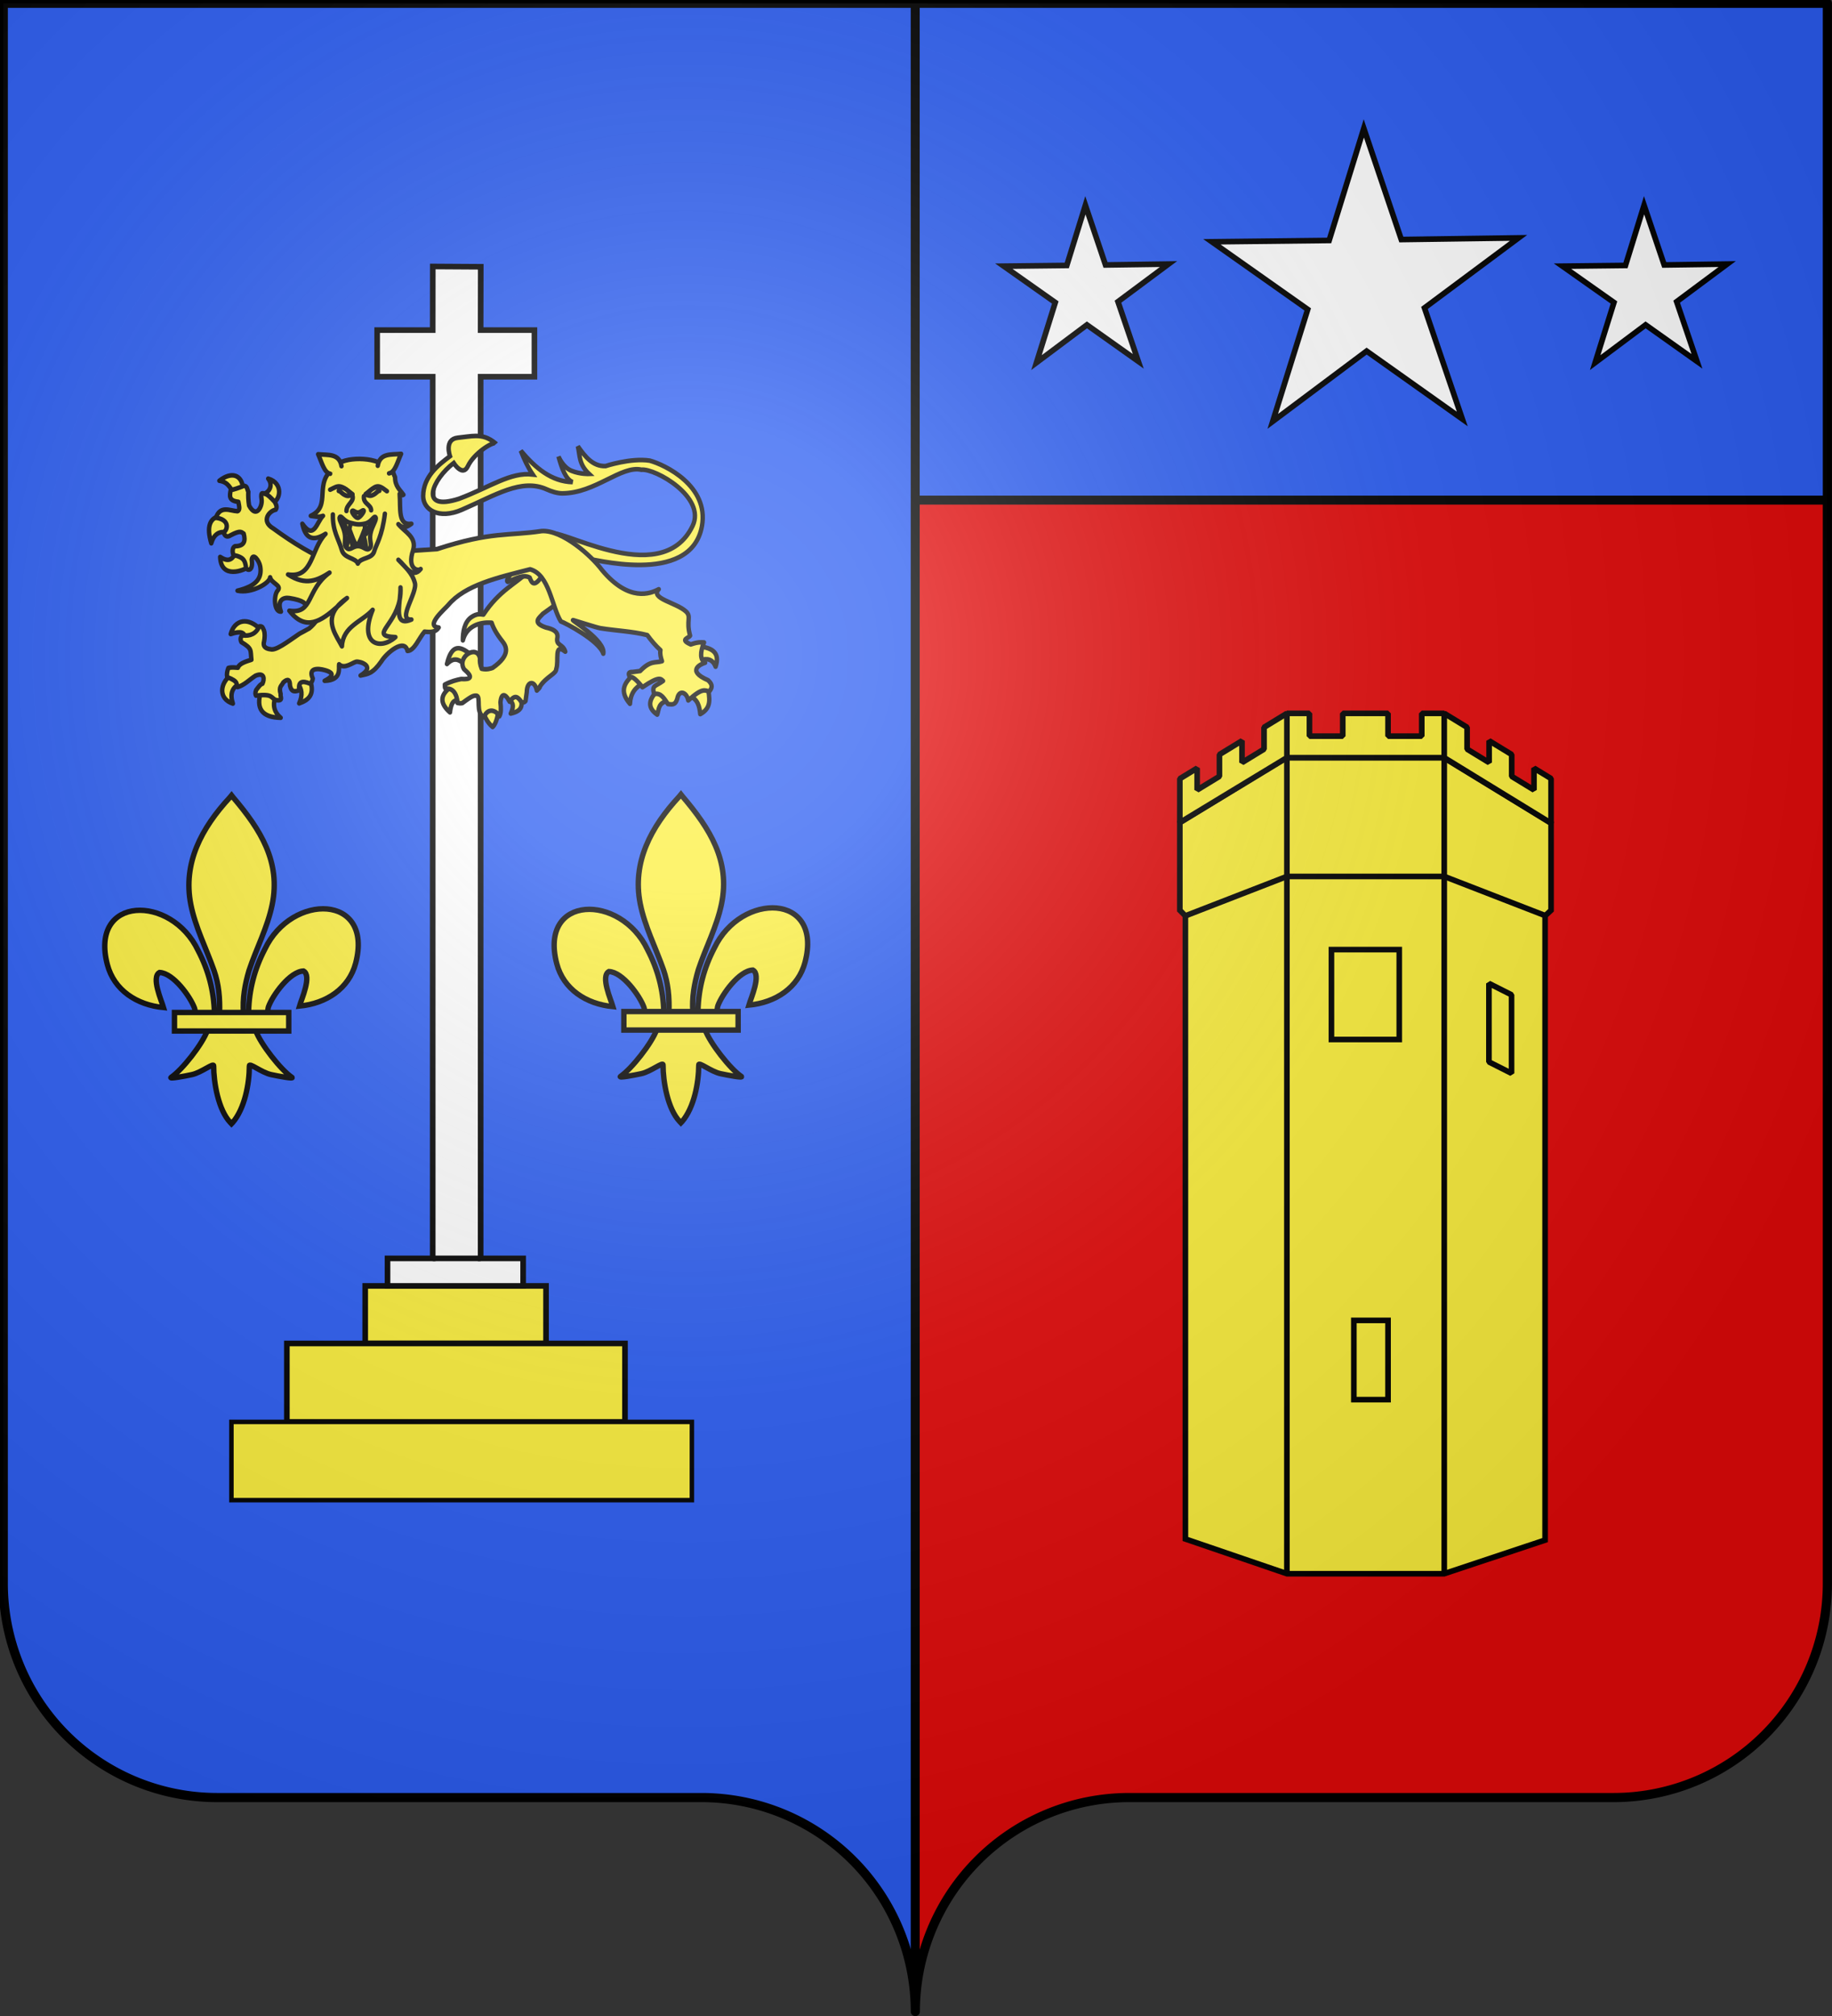 <?xml version="1.0" encoding="UTF-8" standalone="no"?>
<!-- Created with Inkscape (http://www.inkscape.org/) -->

<svg
   xmlns:dc="http://purl.org/dc/elements/1.1/"
   xmlns:cc="http://creativecommons.org/ns#"
   xmlns:rdf="http://www.w3.org/1999/02/22-rdf-syntax-ns#"
   xmlns:svg="http://www.w3.org/2000/svg"
   xmlns="http://www.w3.org/2000/svg"
   xmlns:xlink="http://www.w3.org/1999/xlink"
   xmlns:sodipodi="http://sodipodi.sourceforge.net/DTD/sodipodi-0.dtd"
   xmlns:inkscape="http://www.inkscape.org/namespaces/inkscape"
   id="svg2985"
   version="1.1"
   inkscape:version="0.48.4 r9939"
   width="600"
   height="660"
   sodipodi:docname="Huberville_blason.svg"
   style="enable-background:new">
  <rect width="100%" height="100%" fill="#333333" stroke="none"/>
  <defs
     id="defs2989">
    <clipPath
       id="shield_cut">
      <path
         style="stroke-linecap:round;stroke-linejoin:round"
         d="m -298.5,-293.5 h 597 v 517 a 70,70 0 0 1 -70,70 H 70 a 70,70 0 0 0 -70,70 70,70 0 0 0 -70,-70 h -158.5 a 70,70 0 0 1 -70,-70 z"
         id="shield"
         inkscape:connector-curvature="0" />
    </clipPath>
    <radialGradient
       r="405"
       cx="-75"
       cy="-80"
       gradientUnits="userSpaceOnUse"
       id="Gradient1">
      <stop
         id="stop4286"
         offset="0"
         stop-opacity=".31"
         stop-color="#fff" />
      <stop
         id="stop4288"
         offset=".19"
         stop-opacity=".25"
         stop-color="#fff" />
      <stop
         id="stop4290"
         offset=".6"
         stop-opacity=".125"
         stop-color="#6b6b6b" />
      <stop
         id="stop4292"
         offset="1"
         stop-opacity=".125" />
    </radialGradient>
    <clipPath
       id="shield_cut-0">
      <path
         inkscape:connector-curvature="0"
         style="stroke-linecap:round;stroke-linejoin:round"
         d="m -298.5,-293.5 h 597 v 517 a 70,70 0 0 1 -70,70 H 70 a 70,70 0 0 0 -70,70 70,70 0 0 0 -70,-70 h -158.5 a 70,70 0 0 1 -70,-70 z"
         id="shield-9" />
    </clipPath>
    <radialGradient
       r="405"
       cx="-75"
       cy="-80"
       gradientUnits="userSpaceOnUse"
       id="Gradient1-4">
      <stop
         id="stop4286-8"
         offset="0"
         stop-opacity=".31"
         stop-color="#fff" />
      <stop
         id="stop4288-8"
         offset=".19"
         stop-opacity=".25"
         stop-color="#fff" />
      <stop
         id="stop4290-2"
         offset=".6"
         stop-opacity=".125"
         stop-color="#6b6b6b" />
      <stop
         id="stop4292-4"
         offset="1"
         stop-opacity=".125" />
    </radialGradient>
    <radialGradient
       r="405"
       cx="-75"
       cy="-80"
       gradientUnits="userSpaceOnUse"
       id="radialGradient4347">
      <stop
         id="stop4349"
         offset="0"
         stop-opacity=".31"
         stop-color="#fff" />
      <stop
         id="stop4351"
         offset=".19"
         stop-opacity=".25"
         stop-color="#fff" />
      <stop
         id="stop4353"
         offset=".6"
         stop-opacity=".125"
         stop-color="#6b6b6b" />
      <stop
         id="stop4355"
         offset="1"
         stop-opacity=".125" />
    </radialGradient>
    <radialGradient
       inkscape:collect="always"
       xlink:href="#Gradient1-4"
       id="radialGradient4486"
       gradientUnits="userSpaceOnUse"
       cx="-75"
       cy="-80"
       r="405" />
    <radialGradient
       inkscape:collect="always"
       xlink:href="#Gradient1-4-5"
       id="radialGradient4486-1"
       gradientUnits="userSpaceOnUse"
       cx="-75"
       cy="-80"
       r="405" />
    <radialGradient
       r="405"
       cx="-75"
       cy="-80"
       gradientUnits="userSpaceOnUse"
       id="Gradient1-4-5">
      <stop
         id="stop4286-8-2"
         offset="0"
         stop-opacity=".31"
         stop-color="#fff" />
      <stop
         id="stop4288-8-7"
         offset=".19"
         stop-opacity=".25"
         stop-color="#fff" />
      <stop
         id="stop4290-2-6"
         offset=".6"
         stop-opacity=".125"
         stop-color="#6b6b6b" />
      <stop
         id="stop4292-4-1"
         offset="1"
         stop-opacity=".125" />
    </radialGradient>
    <radialGradient
       inkscape:collect="always"
       xlink:href="#Gradient1-4-5"
       id="radialGradient4504"
       gradientUnits="userSpaceOnUse"
       cx="-75"
       cy="-80"
       r="405" />
    <radialGradient
       r="405"
       cx="-75"
       cy="-80"
       gradientUnits="userSpaceOnUse"
       id="radialGradient4506">
      <stop
         id="stop4508"
         offset="0"
         stop-opacity=".31"
         stop-color="#fff" />
      <stop
         id="stop4510"
         offset=".19"
         stop-opacity=".25"
         stop-color="#fff" />
      <stop
         id="stop4512"
         offset=".6"
         stop-opacity=".125"
         stop-color="#6b6b6b" />
      <stop
         id="stop4514"
         offset="1"
         stop-opacity=".125" />
    </radialGradient>
    <linearGradient
       inkscape:collect="always"
       xlink:href="#linearGradient1732-4"
       id="linearGradient2557-2"
       gradientUnits="userSpaceOnUse"
       gradientTransform="matrix(0.207,0,0,0.207,-223.145,179.105)"
       x1="3.506"
       y1="272.362"
       x2="442.548"
       y2="272.362" />
    <linearGradient
       id="linearGradient1732-4">
      <stop
         style="stop-color:white;stop-opacity:1"
         offset="0"
         id="stop1734-8" />
      <stop
         style="stop-color:white;stop-opacity:1"
         offset="1"
         id="stop1736-6" />
    </linearGradient>
    <radialGradient
       inkscape:collect="always"
       xlink:href="#Gradient1-4-5"
       id="radialGradient4300"
       gradientUnits="userSpaceOnUse"
       cx="-75"
       cy="-80"
       r="405" />
  </defs>
  <sodipodi:namedview
     pagecolor="#ffffff"
     bordercolor="#666666"
     borderopacity="1"
     objecttolerance="10"
     gridtolerance="10"
     guidetolerance="10"
     inkscape:pageopacity="0"
     inkscape:pageshadow="2"
     inkscape:window-width="1920"
     inkscape:window-height="1018"
     id="namedview2987"
     showgrid="false"
     showguides="false"
     inkscape:guide-bbox="true"
     inkscape:zoom="1.058122"
     inkscape:cx="237.55982"
     inkscape:cy="300.40899"
     inkscape:window-x="-8"
     inkscape:window-y="-8"
     inkscape:window-maximized="1"
     inkscape:current-layer="layer6"
     inkscape:snap-page="true"
     inkscape:snap-bbox="true"
     inkscape:snap-to-guides="false"
     inkscape:snap-grids="false"
     inkscape:bbox-paths="false"
     inkscape:snap-bbox-edge-midpoints="false">
    <sodipodi:guide
       orientation="0,1"
       position="36.915,70.021"
       id="guide2999" />
    <sodipodi:guide
       orientation="0,1"
       position="38.766,152.624"
       id="guide3769" />
    <sodipodi:guide
       orientation="0,1"
       position="39.652,148.477"
       id="guide3771" />
    <sodipodi:guide
       orientation="1,0"
       position="33.91,68.626"
       id="guide3773" />
    <sodipodi:guide
       orientation="1,0"
       position="45.983,68.787"
       id="guide3775" />
    <sodipodi:guide
       orientation="1,0"
       position="37.935,154.77"
       id="guide3777" />
    <sodipodi:guide
       orientation="1,0"
       position="42.2,155.762"
       id="guide3779" />
    <sodipodi:guide
       orientation="0,1"
       position="20.715,67.572"
       id="guide3819" />
    <sodipodi:guide
       orientation="0,1"
       position="34.298,62.45"
       id="guide3821" />
    <sodipodi:guide
       orientation="0,1"
       position="35.967,55.469"
       id="guide3823" />
    <sodipodi:guide
       orientation="0,1"
       position="39.759,48.505"
       id="guide3825" />
    <sodipodi:guide
       orientation="1,0"
       position="20.014,65.621"
       id="guide3827" />
    <sodipodi:guide
       orientation="1,0"
       position="24.95,65.138"
       id="guide3829" />
    <sodipodi:guide
       orientation="1,0"
       position="31.925,64.226"
       id="guide3831" />
    <sodipodi:guide
       orientation="1,0"
       position="48.022,64.119"
       id="guide3833" />
    <sodipodi:guide
       orientation="1,0"
       position="55.051,63.421"
       id="guide3835" />
    <sodipodi:guide
       orientation="1,0"
       position="61.006,51.778"
       id="guide3837" />
    <sodipodi:guide
       orientation="0,1"
       position="27.962,67.989"
       id="guide3845" />
    <sodipodi:guide
       orientation="1,0"
       position="106.506,86.708"
       id="guide3848" />
    <sodipodi:guide
       orientation="1,0"
       position="120.511,91.644"
       id="guide3850" />
    <sodipodi:guide
       orientation="0,1"
       position="118.79,118.52"
       id="guide3852" />
    <sodipodi:guide
       orientation="0.521,-0.854"
       position="106.506,118.52"
       id="guide3854" />
    <sodipodi:guide
       orientation="0.521,-0.854"
       position="101.302,111.443"
       id="guide3019" />
    <sodipodi:guide
       orientation="0.306,0.952"
       position="99.907,44.266"
       id="guide3023" />
    <sodipodi:guide
       orientation="-0.306,0.952"
       position="124.857,43.461"
       id="guide3025" />
    <sodipodi:guide
       orientation="1,0"
       position="97.469,82.368"
       id="guide3027" />
    <sodipodi:guide
       orientation="1,0"
       position="129.49,77.398"
       id="guide3029" />
    <sodipodi:guide
       orientation="0,1"
       position="109.875,41.962"
       id="guide3031" />
    <sodipodi:guide
       orientation="0,1"
       position="113.29,114.58"
       id="guide3033" />
    <sodipodi:guide
       orientation="0,1"
       position="113.48,116.49"
       id="guide3035" />
    <sodipodi:guide
       orientation="1,0"
       position="96.975,110.71"
       id="guide3039" />
    <sodipodi:guide
       orientation="0,1"
       position="96.975,100.504"
       id="guide3041" />
    <sodipodi:guide
       orientation="1,0"
       position="130.021,104.981"
       id="guide3043" />
    <sodipodi:guide
       orientation="-0.521,-0.854"
       position="125.317,111.62"
       id="guide3047" />
    <sodipodi:guide
       orientation="-0.521,-0.854"
       position="120.511,118.52"
       id="guide3822" />
    <sodipodi:guide
       orientation="1,0"
       position="111.478,118.163"
       id="guide3824" />
    <sodipodi:guide
       orientation="1,0"
       position="115.509,119.061"
       id="guide3826" />
    <sodipodi:guide
       orientation="1,0"
       position="108.513,117.338"
       id="guide3828" />
    <sodipodi:guide
       orientation="1,0"
       position="118.51,117.362"
       id="guide3830" />
    <sodipodi:guide
       orientation="1,0"
       position="98.515,115.329"
       id="guide3834" />
    <sodipodi:guide
       orientation="1,0"
       position="100.5,115.401"
       id="guide3836" />
    <sodipodi:guide
       orientation="1,0"
       position="102.509,115.305"
       id="guide3838" />
    <sodipodi:guide
       orientation="1,0"
       position="104.471,115.903"
       id="guide3840" />
    <sodipodi:guide
       orientation="0.521,-0.854"
       position="100.153,112.702"
       id="guide3842" />
    <sodipodi:guide
       orientation="0,1"
       position="103.603,100.999"
       id="guide3846" />
    <sodipodi:guide
       orientation="0,1"
       position="113.514,104.009"
       id="guide3851" />
    <sodipodi:guide
       orientation="0.362,-0.932"
       position="106.506,104.009"
       id="guide3853" />
    <sodipodi:guide
       orientation="-0.362,-0.932"
       position="120.511,104.009"
       id="guide3855" />
    <sodipodi:guide
       orientation="1,0"
       position="110.47,99.781"
       id="guide3859" />
    <sodipodi:guide
       orientation="1,0"
       position="116.507,95.672"
       id="guide3861" />
    <sodipodi:guide
       orientation="0,1"
       position="113.311,97.498"
       id="guide3863" />
    <sodipodi:guide
       orientation="0,1"
       position="113.903,89.499"
       id="guide3865" />
    <sodipodi:guide
       orientation="1,0"
       position="124.49,94.488"
       id="guide3869" />
    <sodipodi:guide
       orientation="1,0"
       position="126.502,93.473"
       id="guide3871" />
    <sodipodi:guide
       orientation="-0.45,-0.893"
       position="126.502,93.473"
       id="guide3873" />
    <sodipodi:guide
       orientation="-0.45,-0.893"
       position="124.49,87.503"
       id="guide3875" />
    <sodipodi:guide
       orientation="1,0"
       position="112.465,57.45"
       id="guide3879" />
    <sodipodi:guide
       orientation="0,1"
       position="112.465,57.45"
       id="guide3881" />
    <sodipodi:guide
       orientation="0,1"
       position="113.767,64.503"
       id="guide3883" />
    <sodipodi:guide
       orientation="1,0"
       position="75.925,181.592"
       id="guide4551" />
    <sodipodi:guide
       orientation="0,1"
       position="75.925,7.175"
       id="guide4553" />
    <sodipodi:guide
       orientation="1,0"
       position="-5.121,171.767"
       id="guide4014" />
    <sodipodi:guide
       orientation="1,0"
       position="35.084,160.05"
       id="guide4018" />
    <sodipodi:guide
       orientation="1,0"
       position="15.036,200.73"
       id="guide4020" />
    <sodipodi:guide
       orientation="0,1"
       position="94.225,137.496"
       id="guide4104" />
    <sodipodi:guide
       orientation="1,0"
       position="157.139,165.897"
       id="guide3953" />
    <sodipodi:guide
       orientation="1,0"
       position="116.007,183.147"
       id="guide3975" />
  </sodipodi:namedview>
  <g
     inkscape:groupmode="layer"
     id="layer5"
     inkscape:label="écu"
     style="display:inline"
     transform="translate(0,478)">
    <g
       id="layer3-1"
       inkscape:label="Meubles"
       transform="matrix(0.272,0,0,0.272,75.935,80.126)" />
  </g>
  <g
     inkscape:groupmode="layer"
     id="layer1"
     inkscape:label="croix"
     style="display:inline"
     transform="translate(0,478)" />
  <g
     inkscape:groupmode="layer"
     id="layer8"
     inkscape:label="léopard"
     style="display:inline"
     transform="translate(0,478)" />
  <g
     inkscape:groupmode="layer"
     id="layer4"
     inkscape:label="Lys"
     style="display:inline"
     transform="translate(0,478)" />
  <g
     inkscape:groupmode="layer"
     id="layer3"
     inkscape:label="tour"
     style="display:inline"
     transform="translate(0,478)" />
  <g
     inkscape:groupmode="layer"
     id="layer7"
     inkscape:label="étoile"
     style="display:inline"
     transform="translate(0,478)" />
  <g
     inkscape:groupmode="layer"
     id="layer6"
     inkscape:label="reflet"
     transform="translate(0,478)">
    <g
       id="g4210"
       transform="matrix(3.679,0,0,3.679,20.414,-478)">
      <path
         style="fill:#e20909;fill-opacity:1;stroke:none;display:inline;enable-background:new"
         d="m 157.131,0.413 -81.035,-0.028 0,175.085 c 1.761,-5.031 2.423,-7.927 8.077,-12.267 5.567,-2.958 7.304,-3.372 15.885,-3.316 14.058,-0.132 28.117,0.019 42.175,-0.396 3.821,-1.403 6.543,-2.335 10.395,-6.313 1.776,-2.848 3.771,-5.602 4.51,-10.868 z"
         id="path4568"
         inkscape:connector-curvature="0"
         sodipodi:nodetypes="ccccccccc" />
      <rect
         y="0"
         x="76.053"
         height="44.504"
         width="81.086"
         id="rect3959"
         style="fill:#2b5df2;fill-opacity:1;fill-rule:evenodd;stroke:none;display:inline;enable-background:new" />
      <path
         sodipodi:nodetypes="ccccccccc"
         inkscape:connector-curvature="0"
         id="path4566"
         d="m -5.113,0.413 81.035,-0.028 0,175.085 c -1.761,-5.031 -2.423,-7.927 -8.077,-12.267 -5.567,-2.958 -7.304,-3.372 -15.885,-3.316 -14.058,-0.132 -28.117,0.019 -42.175,-0.396 -3.821,-1.403 -6.543,-2.335 -10.395,-6.313 -1.776,-2.848 -3.771,-5.602 -4.51,-10.868 z"
         style="fill:#2b5df2;fill-opacity:1;stroke:none;display:inline;enable-background:new" />
      <g
         transform="matrix(0.272,0,0,0.272,75.935,80.126)"
         style="fill:none;display:inline;enable-background:new"
         id="g4562">
        <g
           id="layer1-4"
           inkscape:label="Contour final"
           style="fill:none">
          <use
             height="1"
             width="1"
             y="0"
             x="0"
             xlink:href="#shield-9"
             style="fill:none;stroke:#000000;stroke-width:3"
             id="use4306" />
        </g>
      </g>
      <path
         sodipodi:nodetypes="cc"
         style="fill:#e20909;stroke:#000000;stroke-width:0.8;stroke-linecap:butt;stroke-linejoin:miter;stroke-miterlimit:4;stroke-opacity:1;stroke-dasharray:none;display:inline;enable-background:new"
         d="m 75.925,175.503 0,-175.095"
         id="path4555"
         inkscape:connector-curvature="0" />
      <path
         inkscape:connector-curvature="0"
         id="path3957"
         d="m 75.925,44.504 81.214,0"
         style="fill:none;stroke:#000000;stroke-width:0.8;stroke-linecap:butt;stroke-linejoin:miter;stroke-miterlimit:4;stroke-opacity:1;stroke-dasharray:none;display:inline;enable-background:new" />
      <path
         sodipodi:nodetypes="ccccc"
         inkscape:connector-curvature="0"
         id="path3839"
         d="m 26.963,114.428 16.097,0 0,5.122 -16.097,0 z"
         style="fill:#fcef3c;stroke:#000000;stroke-width:0.5;stroke-miterlimit:4;stroke-opacity:1;stroke-dasharray:none;display:inline;enable-background:new" />
      <path
         sodipodi:nodetypes="ccccc"
         inkscape:connector-curvature="0"
         id="path3841"
         d="m 19.988,119.55 0,6.981 30.101,0 0,-6.981 z"
         style="fill:#fcef3c;stroke:#000000;stroke-width:0.5;stroke-miterlimit:4;stroke-opacity:1;stroke-dasharray:none;display:inline;enable-background:new" />
      <path
         sodipodi:nodetypes="ccccc"
         inkscape:connector-curvature="0"
         id="path3843"
         d="m 15.052,126.531 0,6.964 40.993,0 0,-6.964 z"
         style="fill:#fcef3c;stroke:#000000;stroke-width:0.4;stroke-linejoin:miter;stroke-miterlimit:4;stroke-opacity:1;stroke-dasharray:none;display:inline;enable-background:new" />
      <g
         transform="translate(-4.962,0)"
         id="g4574"
         style="display:inline;enable-background:new">
        <path
           style="fill:#ffffff;stroke:#000000;stroke-width:0.5;stroke-miterlimit:4;stroke-opacity:1;stroke-dasharray:none"
           d="m 37.94,23.713 -0.006,5.663 -4.945,0 -2.9e-5,4.147 4.945,0 0,78.456 -4.024,0 0,2.449 12.073,0 0,-2.449 -3.783,0 -2.8e-5,-78.456 4.789,0 10e-7,-4.147 -4.789,0 0.01,-5.637 z"
           id="path2997"
           inkscape:connector-curvature="0"
           sodipodi:nodetypes="ccccccccccccccccc" />
        <path
           style="fill:none;stroke:#000000;stroke-width:0.5;stroke-linecap:butt;stroke-linejoin:miter;stroke-miterlimit:4;stroke-opacity:1;stroke-dasharray:none"
           d="m 37.935,111.979 4.266,0"
           id="path4572"
           inkscape:connector-curvature="0" />
      </g>
      <g
         style="stroke-width:2.587;stroke-miterlimit:4;stroke-dasharray:none;display:inline;enable-background:new"
         id="g5580"
         transform="matrix(0.155,0,0,0.155,-116.162,-25.266)">
        <g
           style="stroke-width:5.462;stroke-miterlimit:4;stroke-dasharray:none"
           transform="matrix(0.464,0,0,0.484,838.565,204.72)"
           id="g5073">
          <path
             style="fill:#fcef3c;fill-opacity:1;fill-rule:evenodd;stroke:#000000;stroke-width:5.462;stroke-linecap:butt;stroke-linejoin:miter;stroke-miterlimit:4;stroke-opacity:1;stroke-dasharray:none;display:inline"
             d="m 319.835,430.923 c -6.556,0.018 -13.682,1.251 -22.438,2.125 -17.257,1.722 -9.656,21.906 -9.656,21.906 -14.398,10.396 -33.099,24.16 -33.188,47.313 -0.061,15.994 19.016,28.152 47.875,16.188 41.803,-17.331 73.871,-37.587 105.031,-24.188 5.625,2.419 12.907,4.773 19.223,4.763 41.034,-0.063 72.864,-33.438 97.996,-28.045 17.231,-1.777 80.375,32.616 63.406,66.594 -39.445,78.986 -174.194,-4.581 -175.781,11 l 46.219,28.406 c -0.409,-2.551 127.496,34.108 141.094,-39.219 8.843,-47.689 -45.933,-72.653 -64.594,-77.563 -23.517,-3.47 -54.781,6.469 -54.781,6.469 -15.599,0.519 -25.146,-11.034 -34.25,-23.469 2.752,10.749 0.891,21.045 13.906,32.781 0,0 -10.903,0.449 -21.719,-3.719 -10.816,-4.168 -16.125,-16.969 -16.125,-16.969 4.169,14.637 9.094,27.201 17.469,30.375 -26.025,-0.598 -45.974,-16.599 -64.125,-37.219 4.1,10.096 8.749,19.693 14.75,28.156 -27.776,-3.008 -52.775,15.031 -91.188,28.812 -50.999,15.784 -32.82,-23.194 -6.656,-42.375 0,0 11.167,16.858 17.562,3.781 7.448,-15.229 29.809,-28.611 34.125,-27.25 -8.585,-6.793 -15.919,-8.679 -24.156,-8.656 z m 24.188,8.656 c 0.194,0.153 0.367,0.31 0.562,0.469 -0.114,-0.218 -0.29,-0.377 -0.562,-0.469 z"
             id="path2307-3-5"
             inkscape:connector-curvature="0"
             sodipodi:nodetypes="sscsssscsccsccccsccccccscsccc" />
          <g
             id="layer2-6-0"
             style="fill:#fcef3c;fill-opacity:1;stroke:#000000;stroke-width:5.462;stroke-linecap:round;stroke-linejoin:round;stroke-miterlimit:4;stroke-opacity:1;stroke-dasharray:none"
             transform="matrix(1,-0.027,0.027,1,-75.556,293.155)">
            <g
               id="g8990-1-9"
               style="fill:#fcef3c;fill-opacity:1;stroke:#000000;stroke-width:5.462;stroke-linecap:round;stroke-linejoin:round;stroke-miterlimit:4;stroke-opacity:1;stroke-dasharray:none">
              <g
                 id="g7203-8-0"
                 style="fill:#fcef3c;fill-opacity:1;stroke:#000000;stroke-width:5.462;stroke-linecap:round;stroke-linejoin:round;stroke-miterlimit:4;stroke-opacity:1;stroke-dasharray:none">
                <path
                   inkscape:connector-curvature="0"
                   id="path7195-6-0"
                   style="color:#000000;fill:#fcef3c;fill-opacity:1;fill-rule:nonzero;stroke:#000000;stroke-width:5.462;stroke-linecap:round;stroke-linejoin:round;stroke-miterlimit:4;stroke-opacity:1;stroke-dasharray:none;stroke-dashoffset:0;marker:none;visibility:visible;display:inline;overflow:visible"
                   d="m 370.348,418.672 c -0.758,-0.408 10.794,-7.443 8.59,-10.553 -12.166,-10.39 -23.678,-16.2 -30.678,9.572 9.986,-9.293 15.908,-3.68 22.088,0.982 z" />
                <path
                   inkscape:connector-curvature="0"
                   id="path7197-2-6"
                   style="color:#000000;fill:#fcef3c;fill-opacity:1;fill-rule:nonzero;stroke:#000000;stroke-width:5.462;stroke-linecap:round;stroke-linejoin:round;stroke-miterlimit:4;stroke-opacity:1;stroke-dasharray:none;stroke-dashoffset:0;marker:none;visibility:visible;display:inline;overflow:visible"
                   d="m 363.967,461.867 c 1.628,1.905 -2.466,-25.398 -10.799,-17.18 -15.35,9.456 -14.822,19.668 -2.7,30.433 2.354,-16.001 7.956,-14.467 13.498,-13.253 z" />
                <path
                   inkscape:connector-curvature="0"
                   id="path7199-1-1"
                   style="color:#000000;fill:#fcef3c;fill-opacity:1;fill-rule:nonzero;stroke:#000000;stroke-width:5.462;stroke-linecap:round;stroke-linejoin:round;stroke-miterlimit:4;stroke-opacity:1;stroke-dasharray:none;stroke-dashoffset:0;marker:none;visibility:visible;display:inline;overflow:visible"
                   d="m 410.107,474.874 c 1.215,-2.802 -4.352,-5.086 -9.771,-5.373 -5.419,-0.288 -10.689,1.42 -8.882,6.6 3.876,10.774 8.421,15.311 11.289,17.761 2.198,-1.594 6.432,-8.372 7.363,-18.988 z" />
                <path
                   inkscape:connector-curvature="0"
                   id="path7201-4-3"
                   style="color:#000000;fill:#fcef3c;fill-opacity:1;fill-rule:nonzero;stroke:#000000;stroke-width:5.462;stroke-linecap:round;stroke-linejoin:round;stroke-miterlimit:4;stroke-opacity:1;stroke-dasharray:none;stroke-dashoffset:0;marker:none;visibility:visible;display:inline;overflow:visible"
                   d="m 439.313,460.149 c 0.65,-7.009 -20.039,-0.249 -15.707,2.209 4.332,2.458 7.326,5.985 1.963,16.198 17.299,-3.31 13.094,-11.398 13.744,-18.407 z" />
              </g>
              <path
                 inkscape:connector-curvature="0"
                 id="path2770-6-8"
                 style="color:#000000;fill:#fcef3c;fill-opacity:1;fill-rule:nonzero;stroke:#000000;stroke-width:5.462;stroke-linecap:round;stroke-linejoin:round;stroke-miterlimit:4;stroke-opacity:1;stroke-dasharray:none;stroke-dashoffset:0;marker:none;visibility:visible;display:inline;overflow:visible"
                 d="m 492.857,341.648 -32.143,-42.857 -6.429,10.357 c -18.413,15.916 -38.874,22.983 -59.38,51.176 -3.968,-0.62 -7.934,-1.651 -14.814,2.558 -8.915,5.455 -11.279,17.644 -11.379,27.336 4.572,-16.176 20.646,-21.584 36.127,-19.943 1.957,6.388 5.952,13.731 12.659,22.266 4.762,6.049 10.444,16.408 -12.857,31.25 -2.605,0.785 -7.158,2.256 -13.571,0.714 -2,-5.01 -2.148,-8.908 -1.786,-12.5 -3.053,-16.933 -29.002,-2.667 -20,12.5 11.418,9.784 7.944,12.577 -3.929,11.429 -6.001,1.082 -12.03,2.197 -20.357,6.071 -0.103,2.008 -0.12,3.929 0.714,5 12.975,-1.524 14.379,13.751 14.286,17.143 1.743,0.4 3.407,0.878 6.071,0.357 13.231,-8.99 14.573,-8.509 18.066,-8.224 5.236,1.901 -2.33,19.984 8.006,25.724 6.519,-13.556 17.544,-5.644 19.122,-0.407 2.651,-3.863 2.493,-10.134 1.949,-16.735 1.913,-14.658 8.578,-6.534 11.429,-0.357 6.71,-8.802 10.286,-5.589 14.766,1.071 3.193,0.455 3.534,-0.033 4.877,-1.429 l 1.786,-10.357 c 0.575,-13.898 10.386,-13.917 12.52,-1.622 1.707,-1.846 3.928,-2.894 3.955,-4.807 8.597,-11.583 20.645,-14.445 20.668,-19.999 3.976,-9.567 -2.417,-31.94 11.786,-20.357 -2.642,-9.708 -11.783,-6.969 -9.286,-17.143 1.134,-7.074 -5.427,-10.116 -13.929,-12.143 -17.708,-6.305 -7.334,-11.964 -3.214,-16.429 l 15.367,-9.98 z"
                 sodipodi:nodetypes="ccccsccccccccccccccccccccccccccccc" />
            </g>
          </g>
          <g
             id="g9884-2-9"
             style="fill:#fcef3c;fill-opacity:1;stroke:#000000;stroke-width:5.462;stroke-linecap:round;stroke-linejoin:round;stroke-miterlimit:4;stroke-opacity:1;stroke-dasharray:none"
             transform="matrix(1,-0.027,0.027,1,-75.556,293.155)">
            <g
               id="g8094-9-3"
               style="fill:#fcef3c;fill-opacity:1;stroke:#000000;stroke-width:5.462;stroke-linecap:round;stroke-linejoin:round;stroke-miterlimit:4;stroke-opacity:1;stroke-dasharray:none">
              <path
                 inkscape:connector-curvature="0"
                 id="path6302-1-4"
                 style="color:#000000;fill:#fcef3c;fill-opacity:1;fill-rule:nonzero;stroke:#000000;stroke-width:5.462;stroke-linecap:round;stroke-linejoin:round;stroke-miterlimit:4;stroke-opacity:1;stroke-dasharray:none;stroke-dashoffset:0;marker:none;visibility:visible;display:inline;overflow:visible"
                 d="m 101.78,203.343 c 1.028,2.82 -1.806,3.333 -11.218,5.243 -4.702,-5.94 -6.659,-13.958 -17.946,-15.707 15.228,-10.814 28.246,-6.807 29.164,10.464 z" />
              <path
                 inkscape:connector-curvature="0"
                 id="path7189-5-4"
                 style="color:#000000;fill:#fcef3c;fill-opacity:1;fill-rule:nonzero;stroke:#000000;stroke-width:5.462;stroke-linecap:round;stroke-linejoin:round;stroke-miterlimit:4;stroke-opacity:1;stroke-dasharray:none;stroke-dashoffset:0;marker:none;visibility:visible;display:inline;overflow:visible"
                 d="m 137.93,220.613 c 0.035,6.186 -11.614,-7.015 -12.145,-10.283 7.637,-1.404 13.802,-9.664 7.303,-18.323 19.426,6.085 13.916,26.579 4.842,28.606 z" />
              <path
                 inkscape:connector-curvature="0"
                 id="path7191-03-6"
                 style="color:#000000;fill:#fcef3c;fill-opacity:1;fill-rule:nonzero;stroke:#000000;stroke-width:5.462;stroke-linecap:round;stroke-linejoin:round;stroke-miterlimit:4;stroke-opacity:1;stroke-dasharray:none;stroke-dashoffset:0;marker:none;visibility:visible;display:inline;overflow:visible"
                 d="m 80.254,254.236 c 8.912,1.745 4.797,-21.627 -7.854,-19.634 -12.65,1.993 -17.447,11.841 -11.78,32.151 3.686,-11.32 10.722,-14.262 19.634,-12.517 z" />
              <path
                 inkscape:connector-curvature="0"
                 id="path7193-64-0"
                 style="color:#000000;fill:#fcef3c;fill-opacity:1;fill-rule:nonzero;stroke:#000000;stroke-width:5.462;stroke-linecap:round;stroke-linejoin:round;stroke-miterlimit:4;stroke-opacity:1;stroke-dasharray:none;stroke-dashoffset:0;marker:none;visibility:visible;display:inline;overflow:visible"
                 d="m 106.76,295.468 c -0.457,-12.487 -15.084,-24.72 -15.953,-16.198 -4.11,4.875 -7.407,12.089 -19.634,3.927 0.204,26.901 29.11,16.958 35.587,12.271 z" />
            </g>
            <path
               inkscape:connector-curvature="0"
               id="path1883-9-6"
               style="color:#000000;fill:#fcef3c;fill-opacity:1;fill-rule:nonzero;stroke:#000000;stroke-width:5.462;stroke-linecap:round;stroke-linejoin:round;stroke-miterlimit:4;stroke-opacity:1;stroke-dasharray:none;stroke-dashoffset:0;marker:none;visibility:visible;display:inline;overflow:visible"
               d="m 201.273,362.933 16.668,-58.336 -10.354,-11.869 c -21.133,-8.554 -44.528,-22.764 -69.701,-41.416 -15.869,-9.446 -4.056,-21.346 3.536,-22.223 2.146,-2.813 0.865,-5.861 -1.01,-9.344 -5.15,-5.561 -8.147,-8.492 -10.607,-9.344 -3.083,-0.983 -6.981,-4.486 -5.556,6.061 1.1,7.46 -6.892,23.512 -15.657,6.819 -0.839,-5.722 -0.909,-11.937 -0.505,-16.415 -1.453,-2.756 -1.069,-7.349 -5.556,-7.071 -7.138,2.569 -12.39,3.997 -16.162,4.546 -1.474,6.687 -3.057,12.625 9.091,14.142 0.724,4.757 2.268,10.218 -1.515,11.112 -9.149,-0.696 -20.962,-7.919 -26.769,7.071 16.439,2.322 14.949,13.708 9.091,17.678 1.515,4.882 4.377,6.061 8.586,3.536 12.794,-6.071 13.328,-3.198 16.162,-1.515 2.091,8.47 0.847,14.875 -11.112,14.647 -2.841,1.046 -4.006,5.38 -2.273,10.354 13.729,3.13 13.868,7.692 15.152,14.395 -1.126,3.684 9.35,8.391 7.324,-8.334 1.709,-8.835 9.288,1.609 10.299,8.296 2.066,13.672 -4.777,23.153 -28.802,28.082 16.749,4.089 40.067,-7.668 40.725,-14.767 1.056,6.984 14.605,9.986 9,15.849 -5.662,5.923 -5.176,25.609 3.286,25.178 -4.801,-13.563 3.294,-17.074 10.71,-15.767 35.874,6.322 13.903,17.046 7.31,21.061 l 23.739,6.566 z"
               sodipodi:nodetypes="ccccccccccccccccccccccsccscsccc" />
          </g>
          <path
             inkscape:connector-curvature="0"
             d="m 359.365,603.991 c 9.778,-4.231 19.743,-9.085 27.037,-5.045 2.652,7.285 6.223,11.722 16.02,-3.127 l -16.216,-10.143 -22.605,8.344 c -5.357,6.622 -6.069,9.36 -4.236,9.97 z"
             style="fill:#fcef3c;fill-rule:evenodd;stroke:#000000;stroke-width:5.462;stroke-linecap:round;stroke-linejoin:round;stroke-miterlimit:4;stroke-opacity:1;stroke-dasharray:none"
             id="path3526-29-9-6" />
          <g
             id="g3690-2-1"
             transform="matrix(1,-0.027,0.027,1,-75.556,293.155)"
             style="fill:#fcef3c;stroke:#000000;stroke-width:5.462;stroke-miterlimit:4;stroke-opacity:1;stroke-dasharray:none">
            <g
               id="g1896-9-8"
               style="fill:#fcef3c;fill-opacity:1;stroke:#000000;stroke-width:5.462;stroke-linecap:round;stroke-linejoin:round;stroke-miterlimit:4;stroke-opacity:1;stroke-dasharray:none">
              <path
                 inkscape:connector-curvature="0"
                 id="path1888-3-4"
                 style="color:#000000;fill:#fcef3c;fill-opacity:1;fill-rule:nonzero;stroke:#000000;stroke-width:5.462;stroke-linecap:round;stroke-linejoin:round;stroke-miterlimit:4;stroke-opacity:1;stroke-dasharray:none;stroke-dashoffset:0;marker:none;visibility:visible;display:inline;overflow:visible"
                 d="m 80.5,423.58 c -14.068,9.796 -15.988,27.923 1.718,33.869 -3.656,-11.417 -0.431,-18.85 8.344,-23.07" />
              <path
                 inkscape:connector-curvature="0"
                 id="path1890-4-9"
                 style="color:#000000;fill:#fcef3c;fill-opacity:1;fill-rule:nonzero;stroke:#000000;stroke-width:5.462;stroke-linecap:round;stroke-linejoin:round;stroke-miterlimit:4;stroke-opacity:1;stroke-dasharray:none;stroke-dashoffset:0;marker:none;visibility:visible;display:inline;overflow:visible"
                 d="m 117.314,444.196 c -7.071,19.962 0.527,30.677 23.561,31.66 -8.946,-7.875 -9.519,-16.588 -5.399,-25.77" />
              <path
                 inkscape:connector-curvature="0"
                 id="path1892-40-6"
                 style="color:#000000;fill:#fcef3c;fill-opacity:1;fill-rule:nonzero;stroke:#000000;stroke-width:5.462;stroke-linecap:round;stroke-linejoin:round;stroke-miterlimit:4;stroke-opacity:1;stroke-dasharray:none;stroke-dashoffset:0;marker:none;visibility:visible;display:inline;overflow:visible"
                 d="m 178.425,432.415 c 5.78,17.185 -2.498,23.436 -14.235,26.997 5.028,-9.914 3.789,-17.321 -0.982,-23.315" />
              <path
                 inkscape:connector-curvature="0"
                 id="path1894-5-3"
                 style="color:#000000;fill:#fcef3c;fill-opacity:1;fill-rule:nonzero;stroke:#000000;stroke-width:5.462;stroke-linecap:round;stroke-linejoin:round;stroke-miterlimit:4;stroke-opacity:1;stroke-dasharray:none;stroke-dashoffset:0;marker:none;visibility:visible;display:inline;overflow:visible"
                 d="m 118.541,370.568 c -14.281,-15.274 -31.368,-13.028 -36.814,4.418 13.159,-3.965 16.864,-0.964 17.671,4.172" />
            </g>
            <g
               id="g2799-96-7"
               style="fill:#fcef3c;fill-opacity:1;stroke:#000000;stroke-width:5.462;stroke-linecap:round;stroke-linejoin:round;stroke-miterlimit:4;stroke-opacity:1;stroke-dasharray:none">
              <path
                 inkscape:connector-curvature="0"
                 id="path2791-3-8"
                 style="color:#000000;fill:#fcef3c;fill-opacity:1;fill-rule:nonzero;stroke:#000000;stroke-width:5.462;stroke-linecap:round;stroke-linejoin:round;stroke-miterlimit:4;stroke-opacity:1;stroke-dasharray:none;stroke-dashoffset:0;marker:none;visibility:visible;display:inline;overflow:visible"
                 d="m 578.764,436.46 c -11.202,8.898 -18.864,18.779 -5.38,34.535 0.877,-11.712 6.702,-19.467 16.834,-23.775" />
              <path
                 inkscape:connector-curvature="0"
                 id="path2793-4-8"
                 style="color:#000000;fill:#fcef3c;fill-opacity:1;fill-rule:nonzero;stroke:#000000;stroke-width:5.462;stroke-linecap:round;stroke-linejoin:round;stroke-miterlimit:4;stroke-opacity:1;stroke-dasharray:none;stroke-dashoffset:0;marker:none;visibility:visible;display:inline;overflow:visible"
                 d="m 606.705,457.285 c -10.152,9.774 -12.028,19.032 0,27.42 2.586,-6.536 1.416,-14.805 15.272,-16.139" />
              <path
                 inkscape:connector-curvature="0"
                 id="path2795-28-2"
                 style="color:#000000;fill:#fcef3c;fill-opacity:1;fill-rule:nonzero;stroke:#000000;stroke-width:5.462;stroke-linecap:round;stroke-linejoin:round;stroke-miterlimit:4;stroke-opacity:1;stroke-dasharray:none;stroke-dashoffset:0;marker:none;visibility:visible;display:inline;overflow:visible"
                 d="m 647.661,463.879 c 9.867,4.063 11.572,12.615 12.322,21.693 15.656,-7.733 11.18,-19.818 10.586,-31.064" />
              <path
                 inkscape:connector-curvature="0"
                 id="path2797-87-9"
                 style="color:#000000;fill:#fcef3c;fill-opacity:1;fill-rule:nonzero;stroke:#000000;stroke-width:5.462;stroke-linecap:round;stroke-linejoin:round;stroke-miterlimit:4;stroke-opacity:1;stroke-dasharray:none;stroke-dashoffset:0;marker:none;visibility:visible;display:inline;overflow:visible"
                 d="m 661.891,421.708 c 8.446,-2.408 15.201,-0.974 18.569,8.156 6.175,-16.489 -3.586,-22.239 -18.569,-24.47" />
            </g>
            <path
               inkscape:connector-curvature="0"
               id="path13442-5-1"
               style="color:#000000;fill:#fcef3c;fill-opacity:1;fill-rule:nonzero;stroke:#000000;stroke-width:5.462;stroke-linecap:round;stroke-linejoin:round;stroke-miterlimit:4;stroke-opacity:1;stroke-dasharray:none;stroke-dashoffset:0;marker:none;visibility:visible;display:inline;overflow:visible"
               d="m 299.882,400.883 c 8.646,-0.093 14.331,-14.495 21.698,-22.279 7.489,0.955 14.009,1.099 17.629,-4.437 -17.42,-2.071 8.651,-22.136 12.389,-26.214 21.528,-23.49 62.791,-31.04 102.564,-39.741 23.718,6.914 25.564,45.282 36.359,62.812 4.452,1.422 46.844,23.922 51.446,39.637 3.689,-15.717 -40.861,-42.152 -36.145,-40.742 4.715,1.41 28.668,9.589 33.466,10.474 19.199,3.541 38.799,4.618 57.7,9.73 4.645,6.487 9.763,12.658 15.792,18.222 -0.907,4.682 0.187,8.964 1.562,13.189 -8.449,2.205 -13.955,-1.722 -27.42,10.933 l -9.024,0.868 c -5.875,-0.47 -5.757,2.233 -3.818,5.9 3.089,-1.089 8.486,3.879 15.272,12.495 21.893,-13.512 22.976,-8.956 25.684,-6.768 -9.56,6.433 -14.444,4.45 -11.454,15.272 8.869,-1.757 12.367,6.153 16.834,12.322 4.229,0.33 8.723,2.425 11.627,-6.074 2.373,-11.079 11.923,-7.569 13.536,2.43 18.63,-15.488 20.921,-10.825 26.378,-10.065 5.276,-5.533 2.647,-9.484 -1.215,-13.189 -27.274,-12.21 -8.079,-19.613 -3.124,-20.825 -6.159,-3.773 -6.103,-12.02 -0.694,-24.122 -3.989,-0.175 -6.767,-1.002 -16.487,1.909 -14.084,-6.399 -2.202,-7.332 -0.521,-10.413 -4.771,-18.029 2.677,-22.279 -4.339,-28.808 -11.822,-11.003 -44.221,-16.466 -32.973,-27.246 -10.491,5.056 -37.185,14.393 -69.417,-24.47 -13.363,-18.222 -48.439,-49.292 -73.409,-48.418 -41.487,4.936 -62.001,-1.421 -130.157,17.875 l -107.943,3.991 -25.858,2.256 c 0.56,47.988 -11.049,72.022 -26.954,83.635 -0.785,0.573 -11.118,5.294 -11.931,5.795 -15.852,9.766 -29.887,19.491 -36.433,17.471 -7.442,-1.036 -9.443,-4.52 -7.636,-9.718 0.866,-4.57 1.419,-9.077 0,-13.189 -1.23,-1.97 -0.916,-5.098 -5.553,-4.512 -4.433,8.873 -11.771,11.357 -20.825,10.065 -2.256,0.99 -3.683,4.274 -1.735,7.983 13.498,8.258 10.702,9.684 11.801,21.172 -7.633,2.101 -15.248,4.212 -17.007,9.024 -4.196,-0.394 -8.497,-0.944 -11.801,0 -1.651,3.801 -2.395,7.421 -1.735,10.76 14.795,5.821 10.357,8.436 12.495,12.148 8.331,-1.85 15.062,-8.496 22.561,-12.842 11.739,-4.395 10.986,4.936 8.33,9.718 -2.661,0.476 -5.322,4.17 -7.983,7.289 -1.606,3.689 -1.004,5.17 -0.347,6.595 21.034,-1.986 18.334,3.281 24.296,5.9 10.127,2.074 5.252,-4.035 6.248,-6.942 -2.475,-9.233 1.781,-9.716 3.471,-13.536 3.155,-2.636 8.591,-6.279 8.33,3.818 1.691,8.652 6.608,7.164 11.454,5.9 -1.521,-10.188 3.614,-11.78 13.189,-7.636 1.871,-0.97 3.33,-2.626 3.818,-5.9 -5.774,-12.783 6.354,-12.264 15.619,-9.371 6.403,1.999 14.225,5.621 -1.041,12.495 21.882,0.022 17.444,-14.992 18.396,-19.09 6.265,6.293 16.426,-1.43 21.172,-2.43 3.911,-0.824 25.014,5.581 5.008,16.455 8.955,-1.632 14.957,-1.478 26.23,-16.108 6.632,-9.861 29.488,-27.185 32.626,-11.454 z"
               sodipodi:nodetypes="cccscccssccccccccccccccccccsccccccssccccccccccccccccccccccsccsccc" />
          </g>
          <g
             style="stroke-width:6.15;stroke-miterlimit:4;stroke-dasharray:none"
             id="g5392"
             transform="matrix(0.888,0,0,0.888,1081.713,433.461)">
            <rect
               y="102.611"
               x="-1054.911"
               height="51.186"
               width="65.059"
               id="rect9152-4-3"
               style="fill:#ffffff;fill-opacity:1;stroke:#000000;stroke-width:6.15;stroke-miterlimit:4;stroke-opacity:1;stroke-dasharray:none" />
            <rect
               style="fill:#fcef3c;fill-opacity:1;fill-rule:evenodd;stroke:none"
               id="rect5071"
               width="8.801"
               height="9.274"
               x="-88.659"
               y="54.593"
               transform="matrix(7.282,0,0,7.282,-408.313,-304.109)" />
            <path
               sodipodi:nodetypes="ccc"
               d="m -1038.097,114.595 c 4.888,6.124 8.714,24.959 14.609,29.06 4.171,-3.792 10.915,-24.817 15.426,-32.956"
               style="fill:#fcef3c;fill-opacity:1;fill-rule:evenodd;stroke:#000000;stroke-width:6.15;stroke-linecap:butt;stroke-linejoin:miter;stroke-miterlimit:4;stroke-opacity:1;stroke-dasharray:none"
               id="path2896-4-5"
               inkscape:connector-curvature="0" />
            <path
               d="m -1027.245,150.119 c -3.096,-4.513 -5.757,-19.899 -6.067,-20.224 -2.173,-2.276 -4.767,16.685 -6.356,22.246"
               style="fill:#fcef3c;fill-rule:evenodd;stroke:#000000;stroke-width:6.15;stroke-linecap:round;stroke-linejoin:round;stroke-miterlimit:4;stroke-opacity:1;stroke-dasharray:none"
               id="path2932-4-9"
               inkscape:connector-curvature="0" />
            <path
               d="m -1042.413,105.915 c 1.372,5.2 2.843,19.004 5.489,20.802 2.102,1.427 2.682,-11.257 5.778,-14.735"
               style="fill:#fcef3c;fill-opacity:1;fill-rule:evenodd;stroke:#000000;stroke-width:6.15;stroke-linecap:round;stroke-linejoin:round;stroke-miterlimit:4;stroke-opacity:1;stroke-dasharray:none"
               id="path2934-4-8"
               inkscape:connector-curvature="0" />
            <path
               d="m -1020.385,149.2 c 2.748,-3.912 4.799,-17.696 5.418,-18.15 1.699,-1.245 3.684,14.951 4.912,19.935"
               style="fill:#fcef3c;fill-rule:evenodd;stroke:#000000;stroke-width:6.15;stroke-linecap:round;stroke-linejoin:round;stroke-miterlimit:4;stroke-opacity:1;stroke-dasharray:none"
               id="path2936-4-4"
               inkscape:connector-curvature="0" />
            <path
               d="m -1013.956,113.138 c 2.697,3.828 -0.12,16.757 2.311,15.312 2.721,-1.617 6.717,-15.818 8.956,-21.091"
               style="fill:#fcef3c;fill-rule:evenodd;stroke:#000000;stroke-width:6.15;stroke-linecap:round;stroke-linejoin:round;stroke-miterlimit:4;stroke-opacity:1;stroke-dasharray:none"
               id="path2938-2-0"
               inkscape:connector-curvature="0" />
            <path
               sodipodi:nodetypes="ccccccccccccccccccccccccccccssssssssscccc"
               d="m -1054.062,38.711 c -32.158,20.878 -3.69,51.559 -34.067,65.144 5.335,0.676 10.228,2.265 17.033,0 -8.524,7.668 -12.517,33.307 -28.812,10.601 3.986,19.038 14.106,24.473 32.345,13.5 -20.938,20.574 -17.158,59.601 -52.278,54.271 25.047,15.608 41.417,7.586 57.805,-2.446 -32.966,23.274 -22.359,55.573 -55.993,50.828 22.943,28.237 44.715,13.513 66.412,-4.983 3.282,-3.95 7.813,-7.915 13.953,-11.96 -4.655,3.928 -9.299,7.992 -13.953,11.96 -16.915,20.356 -0.139,39.095 6.886,52.55 1.42,-27.065 28.14,-32.875 42.855,-48.744 -19.725,46.512 10.96,54.255 31.711,36.422 -36.489,-1.431 -1.465,-14.148 5.889,-49.65 -1.831,17.631 -3.442,34.564 16.399,26.184 -20.9,1.304 9.285,-36.318 4.711,-49.288 -3.583,-12.987 -13.818,-21.316 -22.923,-30.533 9.286,7.531 19.526,26.34 31.077,12.322 -2.448,3.06 -19.652,1.291 -10.51,-25.188 5.252,-17.663 -11.383,-23.961 -20.567,-34.701 6.281,6.112 11.395,4.393 18.211,-0.544 -19.167,2.813 -14.872,-20.223 -16.399,-39.956 1.752,1.38 3.503,2.481 5.255,1.178 -4.871,-6.812 -11.649,-11.128 -11.661,-23.493 -3.294,-5.949 -1.533,-10.581 -15.338,-15.829 -19.161,-13.299 -63.067,-9.884 -68.043,2.356 z m 7.067,66.231 c 2.042,-0.503 5.699,6.258 13.409,8.154 8.812,2.167 12.154,2.984 21.11,1.178 8.956,-1.806 12.8,-11.658 14.678,-8.335 1.878,3.323 -5.063,11.325 -7.158,21.654 -2.095,10.329 3.084,15.472 -1.178,19.661 -4.261,4.189 -7.929,-2.755 -15.946,-2.899 -8.017,-0.144 -11.36,6.815 -16.127,2.265 -4.767,-4.55 -0.516,-10.22 -2.899,-20.476 -2.384,-10.256 -8.492,-17.226 -6.614,-20.476 0.235,-0.406 0.433,-0.653 0.725,-0.725 z m 83.898,94.59 c 0.358,5.892 -0.087,11.335 -1.087,16.309 0.586,-5.638 1.188,-11.373 1.087,-16.309 z"
               style="fill:#fcef3c;fill-opacity:1;fill-rule:evenodd;stroke:#000000;stroke-width:6.15;stroke-linecap:round;stroke-linejoin:round;stroke-miterlimit:4;stroke-opacity:1;stroke-dasharray:none"
               id="path2940-9-7"
               inkscape:connector-curvature="0" />
            <path
               d="m -1061.126,68.949 c 12.082,-5.624 12.802,-8.034 30.972,5.928"
               style="fill:none;stroke:#000000;stroke-width:6.15;stroke-linecap:round;stroke-linejoin:round;stroke-miterlimit:4;stroke-opacity:1;stroke-dasharray:none"
               id="path2948-7-3"
               sodipodi:nodetypes="cc"
               inkscape:connector-curvature="0" />
            <path
               d="m -1011.609,74.751 c 15.244,-11.579 15.781,-14.031 29.575,-3.803"
               style="fill:none;stroke:#000000;stroke-width:6.15;stroke-linecap:round;stroke-linejoin:round;stroke-miterlimit:4;stroke-opacity:1;stroke-dasharray:none"
               id="path2950-8-6"
               sodipodi:nodetypes="cc"
               inkscape:connector-curvature="0" />
            <path
               d="m -1045.352,37.521 c -3.056,-17.574 -19.229,-14.511 -32.555,-15.929 4.966,10.374 8.407,24.821 16.795,26.063"
               style="fill:#fcef3c;fill-rule:evenodd;stroke:#000000;stroke-width:6.15;stroke-linecap:round;stroke-linejoin:round;stroke-miterlimit:4;stroke-opacity:1;stroke-dasharray:none"
               id="path2472-67-2-4-0-1"
               inkscape:connector-curvature="0" />
            <path
               d="m -994.805,36.973 c 3.056,-17.574 19.229,-14.511 32.555,-15.929 -4.967,10.374 -8.407,24.821 -16.795,26.063"
               style="fill:#fcef3c;fill-rule:evenodd;stroke:#000000;stroke-width:6.15;stroke-linecap:round;stroke-linejoin:round;stroke-miterlimit:4;stroke-opacity:1;stroke-dasharray:none"
               id="path2472-67-2-4-5"
               inkscape:connector-curvature="0" />
            <path
               d="m -1029.979,76.929 c 2.429,8.591 -8.425,11.296 -8.442,20.456"
               style="fill:none;stroke:#000000;stroke-width:6.15;stroke-linecap:round;stroke-linejoin:round;stroke-miterlimit:4;stroke-opacity:1;stroke-dasharray:none"
               id="path2974-0-4"
               inkscape:connector-curvature="0" />
            <path
               d="m -1014.069,77.579 c -1.452,10.226 9.942,11 10.066,18.833"
               style="fill:none;stroke:#000000;stroke-width:6.15;stroke-linecap:round;stroke-linejoin:round;stroke-miterlimit:4;stroke-opacity:1;stroke-dasharray:none"
               id="path2976-3-2"
               inkscape:connector-curvature="0" />
            <path
               d="m -1030.399,97.35 c 1.277,-1.651 3.636,1.917 7.694,2.079 4.059,0.162 7.192,-4.209 8.311,-2.693 1.127,1.527 -5.644,9.877 -8.367,9.872 -2.823,-0.005 -8.938,-7.578 -7.639,-9.259 z"
               style="fill:none;stroke:#000000;stroke-width:6.15;stroke-linecap:round;stroke-linejoin:round;stroke-miterlimit:4;stroke-opacity:1;stroke-dasharray:none"
               id="path2978-8-0"
               inkscape:connector-curvature="0" />
            <path
               d="m -1011.527,75.212 c 4.019,1.866 6.374,2.466 9.665,0.979 5.375,-2.239 6.695,-5.669 9.312,-5.762 -0.482,-2.212 -1.184,-4.297 -4.903,-4.653 -8.275,2.767 -7.569,5.615 -14.073,9.436 z"
               style="fill:#fcef3c;fill-opacity:1;fill-rule:evenodd;stroke:#000000;stroke-width:6.15;stroke-linecap:round;stroke-linejoin:round;stroke-miterlimit:4;stroke-opacity:1;stroke-dasharray:none"
               id="path6221-2-9"
               inkscape:connector-curvature="0" />
            <path
               d="m -1030.15,75.456 c -4.019,1.866 -6.374,2.466 -9.665,0.979 -5.375,-2.239 -6.695,-5.669 -9.312,-5.762 0.482,-2.212 1.184,-4.297 4.903,-4.653 8.275,2.767 7.569,5.615 14.073,9.436 z"
               style="fill:#fcef3c;fill-opacity:1;fill-rule:evenodd;stroke:#000000;stroke-width:6.15;stroke-linecap:round;stroke-linejoin:round;stroke-miterlimit:4;stroke-opacity:1;stroke-dasharray:none"
               id="path6223-5-7"
               inkscape:connector-curvature="0" />
            <path
               sodipodi:nodetypes="cscsc"
               d="m -1057.36,102.059 c -0.534,22.299 8.048,32.465 12.533,47.679 3.289,11.159 19.397,10.053 22.26,17.916 4.013,-8.591 19.755,-5.808 22.839,-16.4 2.417,-8.303 11.22,-20.307 14.865,-50.184"
               style="fill:none;stroke:#000000;stroke-width:6.15;stroke-linecap:round;stroke-linejoin:round;stroke-miterlimit:4;stroke-opacity:1;stroke-dasharray:none"
               id="path2946-7-6"
               inkscape:connector-curvature="0" />
          </g>
        </g>
      </g>
      <g
         style="fill:#fcef3c;display:inline;enable-background:new"
         transform="matrix(0.032,0,0,0.032,3.538,70.536)"
         id="g4005">
        <path
           inkscape:connector-curvature="0"
           d="m 407.615,609.199 c 1.425,-61.956 16.751,-119.539 45.29,-174.109 74.714,-157.186 302.92,-153.432 252.615,38.811 -18.537,70.839 -81.509,112.474 -156.319,119.615 5.4,-18.665 35.1,-84.652 11.124,-97.562 -38.338,1.448 -85.944,67.705 -97.393,99.301 -1.653,4.536 -1.19,9.778 -3.036,14.24"
           style="fill:#fcef3c;fill-opacity:1;fill-rule:evenodd;stroke:#000000;stroke-width:15;stroke-linecap:butt;stroke-linejoin:miter;stroke-miterlimit:4;stroke-opacity:1;stroke-dasharray:none;display:inline"
           id="path1876"
           sodipodi:nodetypes="ccscscc" />
        <path
           inkscape:connector-curvature="0"
           d="M 312.577,613.295 C 311.152,551.339 295.826,493.756 267.287,439.187 192.573,282.001 -35.633,285.755 14.672,477.998 c 18.537,70.839 81.509,112.474 156.319,119.615 -5.4,-18.665 -35.1,-84.652 -11.124,-97.562 38.338,1.448 85.944,67.705 97.393,99.301 1.653,4.536 1.19,9.778 3.036,14.24"
           style="fill:#fcef3c;fill-opacity:1;fill-rule:evenodd;stroke:#000000;stroke-width:15;stroke-linecap:butt;stroke-linejoin:miter;stroke-miterlimit:4;stroke-opacity:1;stroke-dasharray:none"
           id="path1902"
           sodipodi:nodetypes="ccscscc" />
        <path
           inkscape:connector-curvature="0"
           d="m 355.68,13.043 c -78.714,84.849 -131.565,182.962 -108.781,298.031 12.57,63.484 43.042,122.28 64.531,183.438 13.436,38.37 16.872,78.452 15.281,118.781 l 66.781,0 c -3.197,-40.626 3.807,-79.998 15.281,-118.781 20.474,-61.538 51.626,-119.906 64.531,-183.438 C 497.433,192.295 440.798,102.715 364.867,13.418 L 360.227,7.5 l -4.547,5.543 z"
           style="fill:#fcef3c;fill-opacity:1;fill-rule:nonzero;stroke:#000000;stroke-width:15;stroke-linecap:butt;stroke-linejoin:miter;stroke-miterlimit:4;stroke-opacity:1;stroke-dasharray:none"
           id="path3734"
           sodipodi:nodetypes="csccccsccc" />
        <path
           inkscape:connector-curvature="0"
           d="m 293.398,660.325 c -13.962,39.13 -70.888,110.792 -101.125,131.219 -7.842,5.298 37.486,-3.052 57.781,-7.5 26.619,-5.835 61.217,-34.198 60.406,-24.188 -0.076,45.838 12.811,122.324 46.406,157.469 l 3.182,3.388 3.287,-3.388 c 33.578,-39.171 46.238,-108.042 46.406,-157.469 -0.811,-10.01 33.787,18.353 60.406,24.188 20.295,4.448 65.623,12.798 57.781,7.5 C 497.693,771.117 440.798,699.455 426.836,660.325 l -133.438,0 z"
           style="fill:#fcef3c;fill-opacity:1;fill-rule:evenodd;stroke:#000000;stroke-width:15;stroke-linecap:butt;stroke-linejoin:miter;stroke-miterlimit:4;stroke-opacity:1;stroke-dasharray:none"
           id="path6395"
           sodipodi:nodetypes="cssscccssscc" />
        <rect
           width="317.888"
           height="51.503"
           x="201.406"
           y="611.303"
           style="fill:#fcef3c;fill-opacity:1;stroke:#000000;stroke-width:15;stroke-miterlimit:4;stroke-opacity:1;stroke-dasharray:none"
           id="rect4623" />
      </g>
      <use
         height="182"
         width="155"
         transform="translate(40.005,-0.084)"
         id="use4012"
         xlink:href="#g4005"
         y="0"
         x="0"
         style="display:inline;enable-background:new" />
      <g
         transform="translate(2.508,0)"
         id="g3977"
         style="display:inline;enable-background:new">
        <path
           style="fill:#fcef3c;stroke:#000000;stroke-width:0.5;stroke-linecap:butt;stroke-linejoin:miter;stroke-miterlimit:4;stroke-opacity:1;stroke-dasharray:none"
           d="m 106.444,67.42 -9.469,5.776 0,7.805 0.493,0.495 0,55.453 9.038,3.089 14.004,0 8.98,-2.991 0,-55.551 0.531,-0.495 0,-7.752 -9.556,-5.829 z"
           id="path3045"
           inkscape:connector-curvature="0"
           sodipodi:nodetypes="ccccccccccccc" />
        <path
           style="fill:none;stroke:#000000;stroke-width:0.5;stroke-linecap:butt;stroke-linejoin:miter;stroke-miterlimit:4;stroke-opacity:1;stroke-dasharray:none"
           d="m 106.506,67.42 0,72.618"
           id="path3817"
           inkscape:connector-curvature="0" />
        <path
           style="fill:none;stroke:#000000;stroke-width:0.5;stroke-linecap:butt;stroke-linejoin:miter;stroke-miterlimit:4;stroke-opacity:1;stroke-dasharray:none"
           d="m 120.511,67.448 0,72.59"
           id="path3819"
           inkscape:connector-curvature="0" />
        <path
           style="fill:#fcef3c;stroke:#000000;stroke-width:0.5;stroke-linecap:butt;stroke-linejoin:bevel;stroke-miterlimit:4;stroke-opacity:1;stroke-dasharray:none"
           d="m 106.506,67.42 0,-3.94 2.006,0 0,2.029 2.966,0 0,-2.029 4.031,0 0,2.029 3.001,0 0,-2.029 2.001,0 0,3.94 z"
           id="path3832"
           inkscape:connector-curvature="0" />
        <path
           style="fill:#fcef3c;stroke:#000000;stroke-width:0.5;stroke-linecap:butt;stroke-linejoin:bevel;stroke-miterlimit:4;stroke-opacity:1;stroke-dasharray:none"
           d="m 106.506,67.42 0,-3.94 -2.036,1.242 0,1.942 -1.961,1.196 0,-1.942 -2.009,1.226 0,1.942 -1.985,1.211 0,-1.942 -1.54,0.939 0,3.902 z"
           id="path3844"
           inkscape:connector-curvature="0" />
        <path
           inkscape:connector-curvature="0"
           id="path3848"
           d="m 120.511,67.42 0,-3.94 2.036,1.242 0,1.942 1.961,1.196 0,-1.942 2.009,1.226 0,1.942 1.985,1.211 0,-1.942 1.519,0.927 0,3.968 z"
           style="fill:#fcef3c;stroke:#000000;stroke-width:0.5;stroke-linecap:butt;stroke-linejoin:bevel;stroke-miterlimit:4;stroke-opacity:1;stroke-dasharray:none"
           sodipodi:nodetypes="ccccccccccccc" />
        <path
           style="fill:none;stroke:#000000;stroke-width:0.5;stroke-linecap:butt;stroke-linejoin:miter;stroke-miterlimit:4;stroke-opacity:1;stroke-dasharray:none"
           d="m 97.469,81.496 9.038,-3.505 14.004,0 9.038,3.505"
           id="path3857"
           inkscape:connector-curvature="0" />
        <path
           style="fill:none;stroke:#000000;stroke-width:0.5;stroke-linecap:butt;stroke-linejoin:miter;stroke-miterlimit:4;stroke-opacity:1;stroke-dasharray:none"
           d="m 110.47,84.502 0,7.999 6.038,0 0,-7.999 z"
           id="path3867"
           inkscape:connector-curvature="0" />
        <path
           style="fill:none;stroke:#000000;stroke-width:0.5;stroke-linecap:butt;stroke-linejoin:bevel;stroke-miterlimit:4;stroke-opacity:1;stroke-dasharray:none"
           d="m 124.49,87.512 2.013,1.015 0,6.985 -2.013,-1.015 z"
           id="path3877"
           inkscape:connector-curvature="0" />
        <path
           style="fill:none;stroke:#000000;stroke-width:0.5;stroke-linecap:butt;stroke-linejoin:miter;stroke-miterlimit:4;stroke-opacity:1;stroke-dasharray:none"
           d="m 112.465,117.497 0,7.052 3.044,0 0,-7.052 z"
           id="path3885"
           inkscape:connector-curvature="0" />
      </g>
      <g
         transform="translate(2.874,0)"
         id="g3997"
         style="display:inline;enable-background:new">
        <path
           sodipodi:type="star"
           style="fill:#ffffff;fill-opacity:1;fill-rule:evenodd;stroke:#000000;stroke-width:0.5;stroke-miterlimit:4;stroke-opacity:1;stroke-dasharray:none"
           id="path3989"
           sodipodi:sides="5"
           sodipodi:cx="112.87687"
           sodipodi:cy="11.591952"
           sodipodi:r1="14.35442"
           sodipodi:r2="5.4650416"
           sodipodi:arg1="-1.5835124"
           sodipodi:arg2="-0.9551938"
           inkscape:flatsided="false"
           inkscape:rounded="0"
           inkscape:randomized="0"
           d="m 112.694,-2.761 3.338,9.891 10.439,-0.147 -8.376,6.232 3.366,9.882 -8.515,-6.04 -8.358,6.255 3.113,-9.965 -8.531,-6.017 10.439,-0.118 z"
           inkscape:transform-center-x="1.0932555"
           inkscape:transform-center-y="-0.11615373"
           transform="translate(0.292,14.186)" />
        <path
           transform="matrix(0.537,0,0,0.537,27.684,19.749)"
           inkscape:transform-center-y="-0.062370206"
           inkscape:transform-center-x="0.58704104"
           d="m 112.694,-2.761 3.338,9.891 10.439,-0.147 -8.376,6.232 3.366,9.882 -8.515,-6.04 -8.358,6.255 3.113,-9.965 -8.531,-6.017 10.439,-0.118 z"
           inkscape:randomized="0"
           inkscape:rounded="0"
           inkscape:flatsided="false"
           sodipodi:arg2="-0.9551938"
           sodipodi:arg1="-1.5835124"
           sodipodi:r2="5.4650416"
           sodipodi:r1="14.35442"
           sodipodi:cy="11.591952"
           sodipodi:cx="112.87687"
           sodipodi:sides="5"
           id="path3993"
           style="fill:#ffffff;fill-opacity:1;fill-rule:evenodd;stroke:#000000;stroke-width:0.931;stroke-miterlimit:4;stroke-opacity:1;stroke-dasharray:none"
           sodipodi:type="star" />
        <path
           sodipodi:type="star"
           style="fill:#ffffff;fill-opacity:1;fill-rule:evenodd;stroke:#000000;stroke-width:0.931;stroke-miterlimit:4;stroke-opacity:1;stroke-dasharray:none"
           id="path3995"
           sodipodi:sides="5"
           sodipodi:cx="112.87687"
           sodipodi:cy="11.591952"
           sodipodi:r1="14.35442"
           sodipodi:r2="5.4650416"
           sodipodi:arg1="-1.5835124"
           sodipodi:arg2="-0.9551938"
           inkscape:flatsided="false"
           inkscape:rounded="0"
           inkscape:randomized="0"
           d="m 112.694,-2.761 3.338,9.891 10.439,-0.147 -8.376,6.232 3.366,9.882 -8.515,-6.04 -8.358,6.255 3.113,-9.965 -8.531,-6.017 10.439,-0.118 z"
           inkscape:transform-center-x="0.58704104"
           inkscape:transform-center-y="-0.062370206"
           transform="matrix(0.537,0,0,0.537,77.419,19.749)" />
      </g>
      <g
         id="layer2-7"
         inkscape:label="Reflet final"
         style="display:inline"
         transform="matrix(0.272,0,0,0.272,75.935,80.126)">
        <use
           height="1"
           width="1"
           y="0"
           x="0"
           style="fill:url(#radialGradient4300)"
           xlink:href="#shield-9"
           id="use4303" />
      </g>
    </g>
  </g>
</svg>
